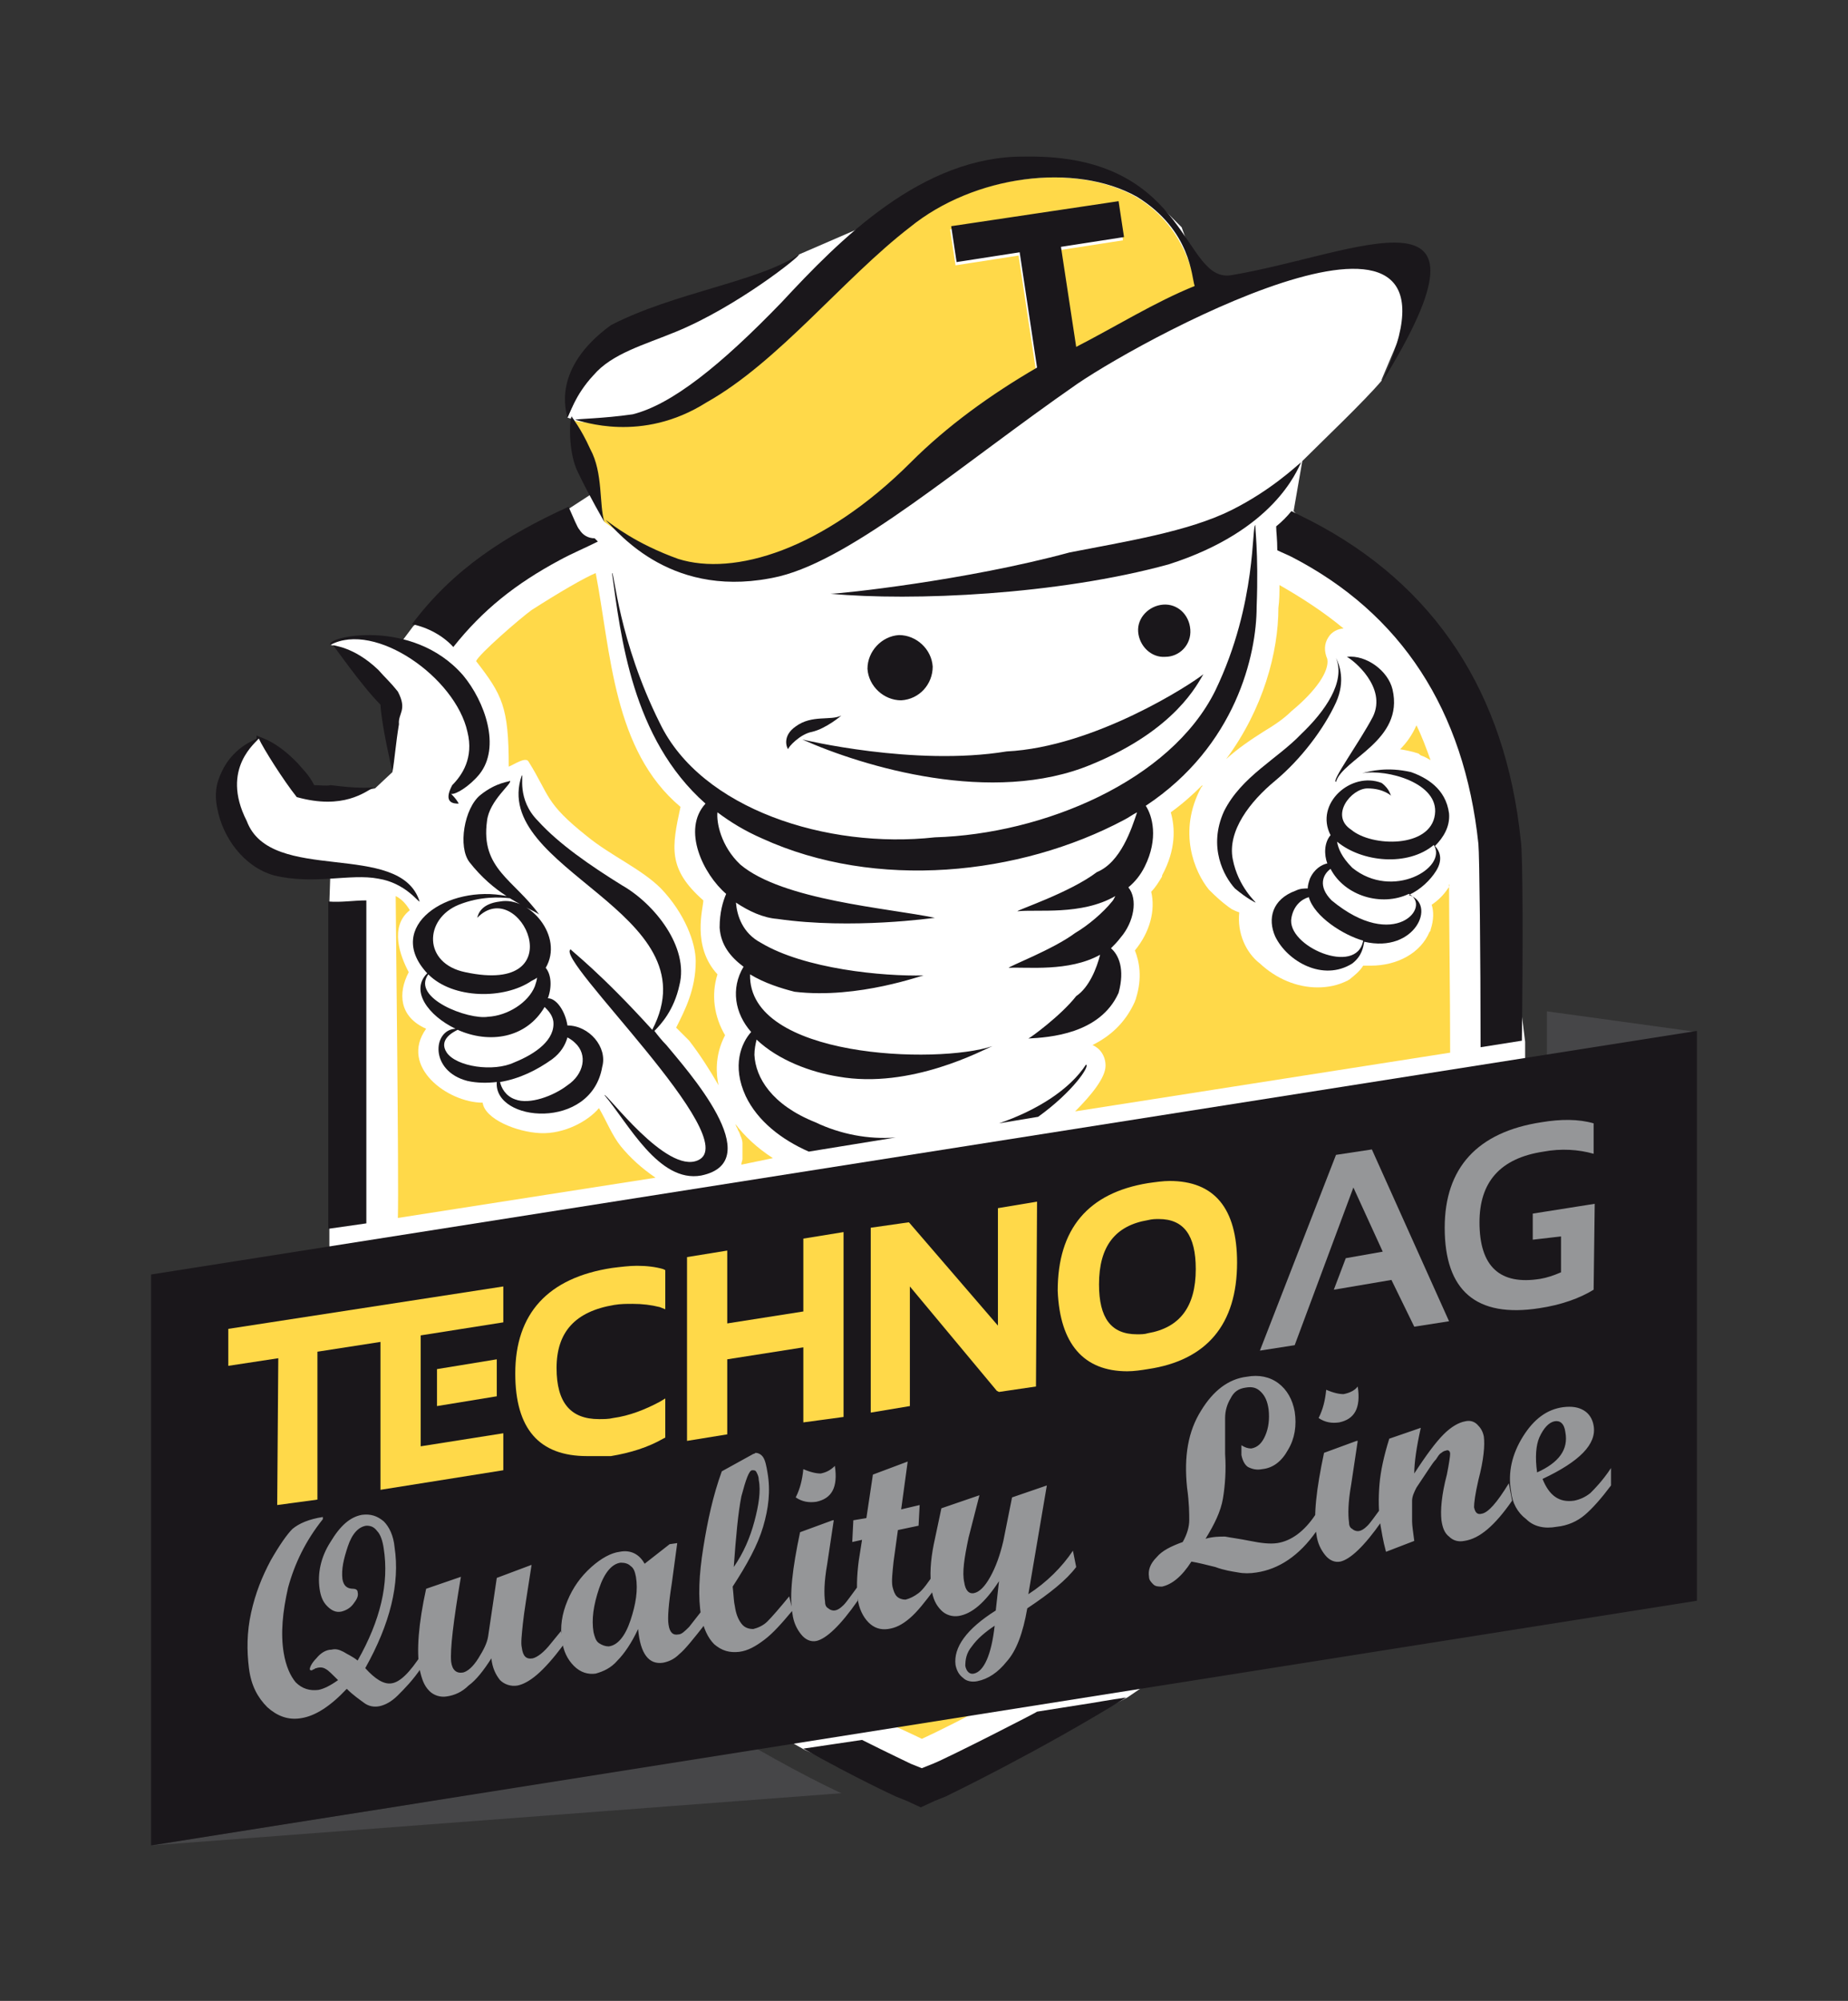 <?xml version="1.0" encoding="utf-8"?>
<!-- Generator: Adobe Illustrator 22.1.0, SVG Export Plug-In . SVG Version: 6.00 Build 0)  -->
<svg version="1.1" id="Ebene_1" xmlns="http://www.w3.org/2000/svg" xmlns:xlink="http://www.w3.org/1999/xlink" x="0px" y="0px"
	 width="170px" height="184px" viewBox="0 0 170 184" style="enable-background:new 0 0 170 184;" xml:space="preserve">
<rect x="0" y="0" width="170" height="184" fill="#333333" stroke="none"/>
<style type="text/css">
	.st0{fill-rule:evenodd;clip-rule:evenodd;fill:#FFFFFF;}
	.st1{fill-rule:evenodd;clip-rule:evenodd;fill:#FFD949;}
	.st2{fill-rule:evenodd;clip-rule:evenodd;fill:#464648;}
	.st3{fill:#1A171B;}
	.st4{fill:#959698;}
</style>
<path class="st0" d="M83.8,18.5l-3.6,2l-6.7,2.9L72.8,24l-8.4,3.6l-9,3.7l-3.2,7.1l0.6,0.2l1.5,6.9l-2,1.3l-7.6,4.5L38,57.6
	l-1.2,1.6L34,58.7l-1.7,0L30.8,59l-0.4,0.3l0.4,0.1l5.1,4.7l0.2,6.9l-1.6,1.5l-1.8,0.3L29.5,73l-3.5-3.3l-2.2-1.8l-1.5,1l-1.1,1.9
	l0,3l2.2,4l2.5,1.4l4.5,0.8L30.3,83l0.3,4.3l0,24.1l-0.3,1.3l0,1.9l17.6,27.2l2.7,2.7L72.4,160l1.6,0.9l10.8,4.9l18.9-9.7l2.5-1.7
	l13.7-12.3l12.7-11.1l7.7-28.9l0-6.3l-1.6-12.7l-0.5-10.7l-4.3-10.5l-5.6-7.4l-6.1-4l-3.2-3.5l0.8-4.6c1.8-1.8,5.8-5.6,7.3-7.4
	l0-0.1l1.1-2.6l2-4.9l-0.4-2.7l-2-1.6l-8.4,0.9l-8.4,3.2l-2.3-6.3l-2.1-2.1l-2.9-2.2l-6.8-2L90,15.5L83.8,18.5z"/>
<path class="st1" d="M84.8,159.9c0,0,2-0.9,5-2.5c-2.7,0.4-5.2,0.8-7.8,1.2C83.8,159.4,84.8,159.9,84.8,159.9"/>
<path class="st2" d="M69.6,160.8l-8.4,1.3l-8.3,1.4l-4.6,0.7l-5,0.8l-6.6,1.1l-10.9,1.7l-11.8,1.9l63.4-4.8
	C77.2,164.8,74.5,163.6,69.6,160.8"/>
<path class="st2" d="M142.3,93c0,1.3,0,2.8,0,4.1l13.8-2.2L142.3,93z"/>
<path class="st1" d="M104.5,18.1c-5.7-3.2-15-2-20.9,2.8c-6.1,4.7-12.1,12.4-18.7,16.1c-0.4,0.3-4.8,1.3-8.2,1.7
	c-1.6,0.2-3.2,0.2-3.8,0c-0.3-0.1-0.3-0.1-0.3-0.1c0,0,1.2,3.4,1.3,3.6c0.3,0.8,1.6,5.7,1.7,5.8c0.7,0.5,2.5,1.9,5.9,3.3
	c0.1,0,0.1,0.1,0.2,0.1c0.2,0.1,0.4,0.2,0.6,0.3c5.1,1.6,13.3-0.8,21.4-8.9c3.3-3.3,7.3-6.2,11.6-8.7l-1.6-10.6l-5.8,0.9l-0.5-3.3
	l15.4-2.3l0.5,3.3l-5.8,0.9l1.4,9.2c3.7-1.9,7.5-3.5,11.4-4.7C109.9,26.3,109.5,21.1,104.5,18.1"/>
<polygon class="st3" points="156.1,147.2 13.9,169.7 13.9,117.2 156.1,94.8 156.1,125.5 "/>
<path class="st1" d="M130.8,69.5c0.3,0.1,0.6,0.3,0.8,0.4c-0.4-1.1-0.8-2.2-1.3-3.2c-0.4,0.9-0.9,1.6-1.5,2.2
	c0.6,0.1,1.1,0.2,1.7,0.4C130.7,69.5,130.8,69.5,130.8,69.5"/>
<path class="st1" d="M118.8,65.4L118.8,65.4c2.3-1.9,3.5-3.7,3.3-4.8l0,0c-0.3-0.7-0.3-1.4,0.1-2c0.3-0.5,0.9-0.8,1.4-0.8
	c-1.8-1.5-3.8-2.8-5.9-4c0,0.7,0,1.4-0.1,2.1c0,4.1-1.4,9.3-4.8,13.9c1.1-1,2.3-1.8,3.4-2.5C117.2,66.7,118.1,66.1,118.8,65.4"/>
<path class="st1" d="M133.2,81.7c-0.4,0.6-0.9,1.1-1.5,1.5c0.2,0.6,0.2,1.4-0.1,2.3c0,0.1,0,0.1-0.1,0.2c-0.8,1.9-2.9,3.1-5.4,3.1
	c-0.2,0-0.4,0-0.7,0c-0.3,0.5-0.8,0.9-1.3,1.3c-0.1,0-0.1,0.1-0.2,0.1c-0.8,0.4-1.7,0.6-2.7,0.6c-1.9,0-3.8-0.8-5.3-2.2
	c-1.3-1-2.1-2.8-1.9-4.7c-0.3-0.1-0.5-0.2-0.7-0.3c-0.3-0.2-1-0.7-2-1.7l-0.1-0.1c-1.3-1.6-2.9-5.3-0.7-9.4l0.1-0.1l0-0.1
	c-0.9,0.9-1.8,1.7-2.9,2.5c0.4,1.4,0.5,3.4-0.8,5.8l0,0.1c-0.3,0.5-0.6,1-1,1.4c0.4,1.7-0.1,3.7-1.5,5.4c0.4,1,0.7,2.5,0.1,4.4
	c0,0.1-0.1,0.2-0.1,0.3c-0.9,2-2.3,3.2-3.9,4c0.7,0.3,1.2,1,1.2,1.9c0,1.1-1.3,2.7-2.8,4.2l34.5-5.4c0-5.6-0.1-11.8-0.1-15.5
	C133.4,81.4,133.3,81.6,133.2,81.7"/>
<path class="st3" d="M41.7,59.5c2.7-3.4,5.7-5.8,9.8-8c1.1-0.6,2.3-1.1,3.5-1.7l-0.3-0.3c-0.6,0-1.1-0.3-1.4-0.8
	c-0.2-0.2-0.5-1-1-2.1c-5.7,2.6-10.6,5.7-14.4,10.8C39.4,57.7,40.8,58.5,41.7,59.5 M33.7,112.5l0-29.7c-1.2,0-2.3,0.2-3.5,0.1
	l0,30.1L33.7,112.5z"/>
<path class="st3" d="M139.9,77.3c-1.4-13.6-7.9-23.5-19.3-29.4c-0.6-0.3-1.2-0.6-1.8-0.9c-0.4,0.5-0.9,1-1.4,1.4l0,0.1
	c0,0.4,0.1,1.1,0.1,2.1c0.4,0.2,0.9,0.4,1.3,0.6c10.1,5.2,15.9,14.1,17.2,26.4c0.1,1.1,0.2,10.4,0.2,18.7l3.8-0.6
	C140.1,87.5,140.1,78.5,139.9,77.3"/>
<path class="st3" d="M75,103.2c-4-1.6-5.5-4.1-5.6-6.2c0-0.5,0.1-1,0.2-1.4c2,1.9,5,3,7.5,3.4c6.7,1.2,13.4-2.5,14.2-2.8
	c-5.1,1.7-22.5,1.1-22.3-6.6c1.3,0.8,2.9,1.3,4.1,1.6C79,91.9,85,89.6,85,89.7c-3.8,0.1-11-0.6-15-3c-1.7-0.9-2.2-2.5-2.3-3.7
	c1.2,0.8,2.5,1.4,3.8,1.5c6.9,1,14.4-0.1,14.5-0.1c-4.3-0.9-14-1.6-17.9-4.9c-1.8-1.7-2.2-3.9-2.1-4.8c1.2,0.9,2.5,1.7,4.1,2.4
	c10.5,4.8,23.7,3.4,33.3-1.7c0.4-0.2,0.8-0.5,1.2-0.7c-0.5,1.5-1.5,4.6-3.7,5.5c-2.5,1.9-7.4,3.5-7.3,3.6c1.8-0.2,5.9,0.4,9-1.4
	c-0.1,0.2-0.2,0.4-0.3,0.5c-0.8,1-2.2,2.2-3.4,2.9c-2,1.5-6.2,3.1-6.1,3.2c1.7-0.1,5.5,0.4,8.4-1.2c-0.3,1.2-1,3-2.2,3.8
	c-1.4,1.8-4.3,3.9-4.4,3.9c1.9-0.1,6.6-0.4,8.3-4.2c0.6-2.2,0-3.5-0.7-4.1c0.3-0.3,0.6-0.6,0.9-1c1.2-1.4,1.6-3.5,0.7-4.6
	c0.6-0.5,1.1-1.1,1.5-1.9c1.3-2.6,0.7-4.7,0.1-5.6c8.3-5.5,10.2-13.9,10.2-18.3c0.2-5.1-0.2-7.5-0.1-7.5c-0.4-0.2,0.2,7.1-3.7,15.2
	c-4.1,8.3-15.8,13.2-25.8,13.5c-9.9,1.1-21.5-2.6-25.3-10.5c-3.8-7.6-4.2-14-4.4-13.8c0.8,5.7,1.8,15.2,8.6,21.2
	c-2.2,2.4-0.2,6.5,1.9,8.3c-0.3,0.7-0.6,1.7-0.6,3.1c0.1,1.6,1,2.7,2.2,3.6c-1.2,2-0.8,4.3,0.7,6c-0.9,1-1.8,3.1-0.5,5.9
	c1.1,2.3,3.3,4,5.8,5.1l8-1.3C79.9,104.8,77.3,104.3,75,103.2"/>
<path class="st3" d="M98.4,50.8c-9.6,2.6-21.1,3.8-22,3.8c7.5,0.7,20.9,0.1,31.1-2.7c9.7-3.1,11.8-8.6,12.2-9.4
	c-0.5,0.4-2.8,2.6-6.4,4.4C109.3,48.9,103.5,49.8,98.4,50.8"/>
<path class="st3" d="M109.5,57.9c-0.1-1.4-1.2-2.4-2.5-2.3c-1.3,0.1-2.4,1.2-2.3,2.5c0.1,1.3,1.2,2.4,2.5,2.3
	C108.5,60.4,109.6,59.3,109.5,57.9"/>
<path class="st3" d="M54.6,34.5c1.7-2,4.7-2.8,7.6-4c5.6-2.3,11.5-7,11.3-7.1c-3.7,2.5-11.5,3.5-17.3,6.5c-5.5,4-4.1,8-4,8.5
	C52.3,38.3,52.9,36.3,54.6,34.5"/>
<path class="st3" d="M58.2,38.1c3.6-0.9,8.1-4.5,13.7-10.3c5.3-5.7,12.9-13.5,22.4-13.4c0.3,0,0.6,0,0.9,0
	c14.3,0.2,13.6,11.7,18.1,10.9c11.4-1.9,25.7-9.3,13.8,9.9c0,0,0,0,0,0l0,0c9.8-21.1-21.1-4.6-28,0.1c-10.8,7.5-20.5,16-27.4,17.7
	c-9.8,2.3-14.8-4-16-5.2c0.7,0.5,2.8,2.2,6.7,3.6c5.1,1.6,13.3-0.8,21.4-8.9c3.3-3.3,7.3-6.2,11.6-8.7l-1.6-10.6l-5.8,0.9l-0.5-3.3
	l15.4-2.3l0.5,3.3l-5.8,0.9l1.4,9.2c3.7-1.9,7.2-4.1,10.9-5.6c-0.3-0.8-0.3-5.1-5.3-8.2c-5.7-3.2-15-2-20.9,2.8
	c-6.1,4.7-12.1,12.4-18.7,16.1c-6,3.8-11.5,1.7-12.1,1.6C53.2,38.5,55.4,38.5,58.2,38.1"/>
<path class="st3" d="M85.8,61.3c-0.1-1.6-1.5-2.9-3.1-2.9c-1.6,0.1-2.9,1.5-2.9,3.1c0.1,1.6,1.5,2.9,3.1,2.9
	C84.6,64.3,85.8,62.9,85.8,61.3"/>
<path class="st3" d="M100.4,70.3c7.8-3.2,9.8-7.5,10.3-8.3c-1.1,0.9-10,6.7-18.1,7.1c-8.5,1.4-18.8-1.1-18.8-1.1
	C79.4,70.5,91.3,74.1,100.4,70.3"/>
<path class="st3" d="M72.5,68.9c0-0.2,1.1-1.4,2.2-1.6c1.3-0.3,2.7-1.5,2.7-1.5c-1,0.5-2.7-0.1-4.2,1C71.9,67.7,72.4,68.8,72.5,68.9
	"/>
<path class="st3" d="M99.9,97.9c-1.5,2.3-4.5,4.2-8,5.4l3.6-0.6C98.7,100.4,100.3,98,99.9,97.9"/>
<path class="st3" d="M36.1,71c0.2-1.1,0.3-2.6,0.6-4.4c-0.1-1,0.8-1.3-0.1-3c-0.8-1-1.1-1.2-1.8-2c-2.3-2.2-4.2-2.2-4.2-2.3
	c0-0.1,2.6,3.7,4.4,5.5C35.1,66.7,36,70.5,36.1,71"/>
<path class="st3" d="M43,67.3c0.6,2.4-0.5,4-1.4,4.9c-0.9,1.7,0.2,1.7,0.6,1.7c-0.1-0.2-0.3-0.5-0.7-0.9c0.4,0.1,1.7-0.7,2.6-1.8
	c2-2.5,0.5-6.7-1.5-9.1c-4.7-5.4-12.8-3.5-12.2-2.8C34.5,57.1,41.9,62.3,43,67.3"/>
<path class="st3" d="M22.7,75.5c-2.5-4.9,1-7.3,1.1-7.6c0.4,0.9,2.3,3.9,3.5,5.4c4.3,1.2,6.3-0.5,7.1-0.9c-1.1,0.1-2.4,0-4-0.2
	c-0.3,0.1-1,0-1.5,0c-0.5-1-1.1-1.5-1.5-2c-2.3-2.4-3.8-2.4-3.8-2.6c0,0,0,0.1,0,0.3l0,0c0.2,0.1-2.4,0.6-3.5,3.8
	c-0.3,0.8-0.3,1.8-0.1,2.7c0.5,2.6,2.4,5.3,5.2,6.1c3.7,0.9,7-0.2,9.6,0.3c2.5,0.4,3.7,2.2,3.8,2.1C36.8,77.2,24.9,81.4,22.7,75.5"
	/>
<path class="st1" d="M62.2,94.5C63,92.9,64,91,64,88.4c0-1.7-1-4.4-3.2-6.7c-1.8-1.8-4.6-3-6.8-4.8c-3.9-3.1-3.4-3.7-5.4-6.9
	c-0.3-0.4-1.3,0.3-1.8,0.5c0-5.5-0.6-6.6-3-9.7c0.2-0.6,4-3.9,5.1-4.7c2.5-1.6,4.9-3,5.9-3.4c1.4,7.3,1.6,16.3,7.8,21.5
	c-0.8,3.7-1.2,5.7,2.1,8.6c0,0.7-1.1,4.2,1.3,6.8c-0.6,1.9-0.3,3.9,0.7,5.6c-1,1.9-0.8,3.7-0.6,4.6l0,0c-0.8-1.4-1.7-2.8-2.7-4.1
	L62.2,94.5z"/>
<path class="st1" d="M60.3,108.3c-1.3-0.9-2.3-1.8-3.2-2.9c-0.8-1-1.3-2.3-2-3.5c-1,1.2-3.2,2.4-5.4,2.3c-2.2-0.1-5.1-1.3-5.3-2.8
	c-3.2,0-7.7-3.3-5.2-6.8c-2.5-1.1-2.6-3.3-1.6-5.2c-0.8-1.5-1.8-4.2,0.1-5.7c-0.3-0.5-0.7-1-1.3-1.3c0,0.8,0.3,26.4,0.2,29.6
	L60.3,108.3z"/>
<path class="st3" d="M122.9,71.9c0.6-2.1,6.3-3.8,5.2-8.5c-0.4-1.7-2.4-3.2-4.2-3c0.6,0.3,3.7,2.8,2.4,5.5
	C125.1,68.2,122.4,71.9,122.9,71.9"/>
<path class="st3" d="M124.4,79.8c-1-1-1.3-1.8-1.4-2.4c2.3,1.9,6.5,2.3,8.9,0.3C133.2,79.8,128.1,82.8,124.4,79.8 M122.5,82.8
	c-1.3-1.3-0.8-2.4-0.1-2.9c1.3,2.5,4.7,3.5,7.2,2.3C131.8,83.3,128.3,87.6,122.5,82.8 M118.8,84.4c0.2-1.1,0.9-1.7,1.6-1.9
	c0.5,1.8,3.2,3.5,5,4C124.8,89.8,118.3,87,118.8,84.4 M133.3,74.8c-0.3-2.3-2.1-3.3-3.5-3.8c-2.2-0.5-3.7-0.1-4.5,0.1
	c2.3-0.4,7.1,0.9,6.7,3.8c-0.4,3.1-5.8,3-7.7,1.4c-2-1.3,0-3.8,1.5-3.8c1.5,0,2.2,0.7,2.2,0.7c-0.1,0-0.1-0.6-0.9-1.2
	c-2.8-1.1-6.2,1.9-4.7,4.8c-0.6,0.7-0.6,1.8-0.3,2.6c-0.5,0.1-1.2,0.5-1.6,1.4c-0.1,0.3-0.2,0.6-0.2,0.9c-0.3,0-0.7,0-1.1,0.2
	c-2.2,0.8-2.6,2.6-1.9,4.2c1.1,2.3,4.4,4.2,7.1,2.5c0.9-0.7,1-1.5,1.1-2c4.7,1.1,6.7-3.5,4.1-4.3c1.1-0.5,2-1.4,2.5-2.2
	c0.7-1.1,0.3-1.9-0.1-2.3C132.8,77,133.4,76,133.3,74.8"/>
<path class="st3" d="M117.3,71.8c2.4-2,4.5-4.8,5.6-7.2c0.9-2,0.3-3.5,0-4.1c0.9,2.2-1,4.9-3.2,7c-2.2,2.3-5.5,3.9-7.1,7.1
	c-1.5,3.3,0,6,1,7.1c1.2,1,1.9,1.3,1.9,1.3c0.1,0-1.6-1.4-2.1-4C112.9,76.4,115,73.7,117.3,71.8"/>
<path class="st3" d="M47.4,101.1c-0.9-0.3-1.3-1.1-1.4-1.6c1.8-0.3,3.4-1.1,4.8-2.1c0.8-0.6,1.2-1.3,1.4-2c0.2,0.1,0.5,0.3,0.7,0.5
	c1.2,1.1,0.8,2.9-0.7,3.9C50.9,100.8,48.7,101.6,47.4,101.1 M41.1,96.8c-0.8-1.2,0.6-1.9,1-2.1c2.9,1.3,6.3,0.8,8-2.1
	c0.3,0.3,0.7,0.7,0.8,1.3c0.2,1.7-1.6,3-3.6,3.8C45.4,98.6,42,98.1,41.1,96.8 M44.9,93.5c-1.8,0.3-7.1-1.7-5.5-3.9
	c2.3,2.3,7,2.3,9.5,0.6c0.2-0.1,0.4-0.2,0.5-0.3c0,0.2-0.1,0.5-0.2,0.8C48.6,92.2,46.7,93.4,44.9,93.5 M52.2,94.3
	c-0.2-1.3-1-2.5-1.8-2.5c0.4-1.1,0.3-2.2-0.2-2.8c1.7-2.9-1.5-6.6-4.2-6.1c-1.7,0.2-2,1.1-2.1,1.5c3.9-4,9.1,7.2-1.1,5
	c-3.9-0.8-3.8-4.9-0.6-6.2c2-0.8,3.8-0.7,4.7-0.6c1.3,0.8,2.3,1.2,2.7,1.5c-2.3-3.2-5.4-4.2-4.8-8.6c0.2-1.9,2.4-3.5,2.1-3.7
	c0,0.1-1.2,0.1-2.7,1.3c-1.5,1.2-2.1,4.8-1,6.2c1.1,1.4,2.3,2.4,3.4,3.1c-5.4-1.1-11.3,2.8-7.3,7.1c-1.6,1.6,0.1,3.9,2.6,5.1
	c-2.1,0.1-2.4,3.9,1.1,4.8c0.9,0.2,1.8,0.2,2.7,0.1c-0.3,3.7,8.7,4.5,9.7-1.4C55.9,96.3,54.2,94.3,52.2,94.3"/>
<path class="st3" d="M61.3,96.1c-0.4-0.4-0.8-0.9-1.1-1.3c0.6-0.6,1.8-1.9,2.3-4.2c0.9-3.5-2.3-7.5-5.3-9.2
	c-2.9-1.8-5.8-3.8-7.7-5.9c-2-2-1.3-4.3-1.5-4.2C45,80,65.7,83.8,60,94.7c-4.8-5.3-7.5-7.3-7.5-7.4c-1.6,0.8,16.1,17.5,11.7,19.4
	c-2.9,1.3-8.4-6.2-8.6-6c2.2,2.6,5,8.1,8.9,7.4C70.8,106.8,63.1,98.3,61.3,96.1"/>
<path class="st1" d="M68.2,107.1c0-0.2,0.1-0.4,0.1-0.5c0-0.1,0-0.1,0-0.2v-1.1c0-0.1,0-0.1,0-0.2c0-0.2-0.1-0.5-0.2-0.7
	c0-0.1-0.1-0.2-0.1-0.3c-0.1-0.1-0.1-0.2-0.2-0.4c-0.1-0.1-0.1-0.3-0.2-0.4c0.9,1.2,2.1,2.3,3.5,3.2L68.2,107.1z"/>
<path class="st4" d="M141.4,135.4c2-0.9,2.9-2.1,2.6-3.7c-0.1-0.8-0.5-1.1-1-1c-0.5,0.1-1,0.6-1.4,1.5
	C141.3,132.9,141.2,134,141.4,135.4 M148.2,136.6c-0.9,1.2-1.7,2.1-2.4,2.7c-0.7,0.6-1.6,1-2.6,1.1c-1.1,0.2-2.1,0-2.8-0.7
	c-0.8-0.6-1.3-1.5-1.4-2.6c-0.3-1.7,0.1-3.4,1.1-5c1-1.6,2.2-2.5,3.7-2.7c0.8-0.1,1.4,0,1.9,0.3c0.5,0.3,0.8,0.8,0.9,1.4
	c0.3,1.7-1.3,3.3-4.7,4.9c0.6,1.5,1.5,2.2,2.9,2c0.5-0.1,1-0.3,1.5-0.7c0.4-0.4,1.1-1.1,1.9-2.3L148.2,136.6z M139.1,138
	c-1.6,2.3-3,3.5-4.4,3.7c-0.5,0.1-1,0-1.4-0.4c-0.4-0.3-0.6-0.8-0.7-1.5c-0.1-0.9,0-2.3,0.5-4.2c0.2-1,0.3-1.7,0.3-1.9
	c0-0.3-0.2-0.4-0.4-0.3c-0.1,0-0.3,0.1-0.4,0.2c-0.2,0.1-0.3,0.3-0.5,0.6c-0.2,0.2-0.4,0.5-0.6,0.8c-0.2,0.3-0.4,0.6-0.6,0.9
	l-0.6,0.9c-0.2,0.4-0.4,0.8-0.4,1.2c0,0.7,0,1.4,0,1.9c0,0.4,0.1,1,0.2,1.8l-2.6,1c-0.3-1.1-0.4-1.9-0.5-2.4
	c-0.2-1.3-0.2-2.6-0.1-3.8c0.1-1.2,0.4-2.6,0.9-4.2l2.9-1c-0.4,1.8-0.6,3.2-0.6,4.2c1.1-1.7,2-2.9,2.7-3.6c0.7-0.7,1.4-1.1,2-1.2
	c0.4-0.1,0.8,0,1.1,0.3c0.3,0.3,0.5,0.6,0.6,1.1c0.1,0.8,0,2.1-0.5,4c-0.3,1.3-0.4,2.1-0.4,2.5c0.1,0.5,0.3,0.7,0.7,0.6
	c0.6-0.1,1.4-1,2.5-2.8L139.1,138z M127.1,139.9c-1.6,2.3-2.9,3.5-3.8,3.7c-0.5,0.1-1-0.1-1.4-0.6c-0.4-0.5-0.7-1.1-0.8-1.9
	c-0.3-1.7,0-4.2,0.7-7.5l3-1.1l0.1,0l-0.6,4c-0.3,1.7-0.3,2.8-0.2,3.5c0,0.3,0.1,0.5,0.3,0.6c0.1,0.1,0.3,0.2,0.5,0.2
	c0.3,0,0.6-0.2,0.9-0.5c0.3-0.3,0.7-0.9,1.3-1.7L127.1,139.9z M124.9,127.5c0.3,2-0.3,3-1.7,3.3c-0.7,0.1-1.3,0-1.9-0.4
	c0.4-0.8,0.6-1.6,0.7-2.6c0.7,0.3,1.2,0.4,1.6,0.4C124.1,128.1,124.6,127.9,124.9,127.5 M121.1,140.8c-1.6,2.3-3.5,3.5-5.5,3.8
	c-0.6,0.1-1.2,0.1-1.7,0c-0.6-0.1-1.3-0.2-2.1-0.5c-0.8-0.2-1.6-0.4-2.2-0.5c-0.9,1.4-1.8,2.1-2.7,2.3c-0.3,0-0.6,0-0.8-0.2
	c-0.2-0.2-0.4-0.4-0.4-0.7c-0.1-0.6,0.1-1.2,0.7-1.8c0.5-0.6,1.3-1,2.4-1.4c0.4-0.7,0.6-1.4,0.6-2c0-0.6,0-1.6-0.2-3
	c-0.3-2.9,0.1-5.2,1.3-7.1c1.1-1.8,2.5-2.9,4.2-3.1c1.1-0.2,2.1,0,2.9,0.6c0.8,0.6,1.3,1.5,1.5,2.6c0.2,1.3,0,2.5-0.6,3.5
	c-0.6,1.1-1.4,1.7-2.4,1.8c-0.5,0.1-0.9,0-1.3-0.2c-0.3-0.2-0.5-0.6-0.6-1.1c0-0.3,0-0.6,0-0.9c0.3,0.2,0.6,0.3,0.9,0.3
	c0.6-0.1,1-0.5,1.3-1.2c0.3-0.7,0.4-1.5,0.3-2.4c-0.1-0.7-0.3-1.2-0.7-1.6c-0.4-0.4-0.8-0.5-1.4-0.4c-0.7,0.1-1.1,0.4-1.4,1
	c-0.3,0.5-0.5,1.1-0.5,1.8c0,0.7,0,1.8,0,3.3c0.1,1.5,0,2.9-0.2,4.1c-0.2,1.2-0.8,2.4-1.6,3.7c0.7-0.2,1.3-0.2,1.8-0.2
	c0.5,0.1,1.3,0.2,2.3,0.4c1,0.2,1.8,0.3,2.5,0.2c1.3-0.2,2.5-1.1,3.5-2.6L121.1,140.8z M91.5,149.5c-0.9,0.6-1.6,1.2-2.1,1.9
	c-0.5,0.6-0.6,1.2-0.6,1.8c0.1,0.5,0.4,0.8,0.8,0.7C90.5,153.7,91.2,152.2,91.5,149.5 M99,144.1c-0.9,1.2-2.4,2.4-4.5,3.8
	c-0.4,2.3-1,3.9-1.9,4.9c-0.8,1-1.7,1.6-2.7,1.8c-0.5,0.1-1,0-1.3-0.3c-0.4-0.3-0.6-0.7-0.7-1.2c-0.2-1.6,1-3.3,3.7-5l0.3-2.7
	c-1.3,2-2.5,3-3.7,3.2c-0.6,0.1-1.2-0.1-1.6-0.5c-0.5-0.5-0.8-1.1-0.9-2c-0.2-1.2-0.1-2.6,0.2-4.1l0.7-3.3l3.5-1.2l-1,3.9
	c-0.4,1.9-0.6,3.2-0.4,4.1c0.1,0.7,0.4,1.1,0.9,1c0.5-0.1,1-0.6,1.5-1.5c0.5-0.9,0.9-2,1.2-3.3l0.8-4l3.2-1.1l-1.7,10
	c1.7-1.1,3.1-2.5,4.1-4L99,144.1z M86,146.1c-0.9,1.2-1.6,2.1-2.3,2.7c-0.7,0.6-1.3,0.9-2,1c-0.7,0.1-1.3-0.1-1.8-0.6
	c-0.5-0.5-0.9-1.3-1-2.2c-0.1-0.8-0.1-2,0.1-3.5l0.3-1.9l-0.9,0.2l0.1-2l1.2-0.2l0.6-4l3.2-1.2l-0.6,4.4l1.7-0.4l-0.1,1.9l-1.9,0.4
	l-0.4,2.9c-0.1,1-0.2,1.8-0.1,2.3c0.1,0.4,0.2,0.7,0.4,0.9c0.2,0.2,0.5,0.3,0.8,0.3c0.4-0.1,0.8-0.3,1.2-0.6c0.4-0.3,0.9-1,1.5-1.9
	L86,146.1z M78.9,147.2c-1.6,2.3-2.9,3.5-3.8,3.7c-0.5,0.1-1-0.1-1.4-0.6c-0.4-0.5-0.7-1.1-0.8-1.9c-0.3-1.7,0-4.2,0.7-7.5l3-1.1
	l0.1,0l-0.6,4c-0.3,1.7-0.3,2.8-0.2,3.5c0,0.3,0.1,0.5,0.3,0.6c0.1,0.1,0.3,0.2,0.5,0.2c0.3,0,0.6-0.2,0.9-0.5
	c0.3-0.3,0.7-0.9,1.3-1.7L78.9,147.2z M76.8,134.8c0.3,2-0.3,3-1.7,3.3c-0.7,0.1-1.3,0-1.9-0.4c0.4-0.8,0.6-1.6,0.7-2.6
	c0.7,0.3,1.2,0.4,1.6,0.4C76,135.4,76.4,135.2,76.8,134.8 M67.5,144.1c0.9-1.3,1.5-2.7,1.9-4.2c0.4-1.5,0.6-2.8,0.4-3.8
	c0-0.3-0.1-0.5-0.2-0.7c-0.1-0.2-0.2-0.2-0.4-0.2c-0.3,0-0.6,0.9-1,2.4C67.9,139.1,67.7,141.3,67.5,144.1 M72.9,148.1
	c-1,1.2-1.8,2.1-2.6,2.7c-0.8,0.6-1.5,1-2.3,1.1c-0.9,0.1-1.6-0.1-2.3-0.7c-0.6-0.6-1-1.5-1.2-2.6c-0.3-1.7-0.2-3.8,0.2-6.3
	c0.4-2.5,0.9-4.8,1.7-7l2.9-1.6c0.1,0,0.2-0.1,0.2-0.1c0.2,0,0.5,0.1,0.7,0.4c0.2,0.3,0.3,0.8,0.4,1.4c0.3,1.7,0.1,3.3-0.4,5
	c-0.5,1.7-1.5,3.5-2.8,5.5c0.1,0.9,0.1,1.4,0.2,1.8c0.1,0.7,0.3,1.2,0.6,1.6c0.3,0.4,0.7,0.5,1.1,0.5c0.4-0.1,0.9-0.3,1.3-0.7
	c0.4-0.4,1.1-1.2,2-2.3L72.9,148.1z M56,151.4c0.8-0.1,1.5-0.9,2-2.4c0.5-1.5,0.7-2.8,0.5-4c-0.1-0.5-0.2-0.8-0.5-1
	c-0.2-0.2-0.5-0.3-0.9-0.3c-0.8,0.1-1.5,0.9-2,2.4c-0.5,1.5-0.7,2.8-0.5,4c0.1,0.4,0.2,0.8,0.5,1C55.4,151.3,55.7,151.4,56,151.4
	 M64.9,149.3c-1.1,1.4-1.9,2.4-2.4,2.8c-0.5,0.5-1,0.7-1.5,0.8c-1.3,0.2-2.1-0.8-2.3-3.1c-0.6,1.3-1.3,2.3-1.9,2.9
	c-0.6,0.7-1.3,1-2,1.2c-0.7,0.1-1.4-0.1-2-0.7c-0.6-0.6-1-1.4-1.1-2.4c-0.2-1.2,0-2.4,0.5-3.6c0.5-1.2,1.2-2.2,2.2-3.1
	c0.9-0.8,1.8-1.3,2.6-1.4c1-0.2,1.8,0.2,2.3,1.1l2.3-1.8l0.7-0.1l-0.5,3.7c-0.3,1.9-0.4,3.2-0.3,3.8c0.1,0.7,0.4,1,0.9,0.9
	c0.3,0,0.6-0.3,1-0.7c0.3-0.4,0.8-1,1.4-1.8L64.9,149.3z M51.8,151.3c-0.9,1.2-1.7,2.1-2.4,2.7c-0.7,0.6-1.3,0.9-1.8,1
	c-0.6,0.1-1.2-0.1-1.6-0.5c-0.4-0.5-0.7-1.1-0.8-2c-0.7,1.1-1.4,2-2.1,2.5c-0.6,0.6-1.3,0.9-2,1c-0.6,0.1-1.2-0.1-1.6-0.5
	c-0.5-0.5-0.7-1.1-0.9-2c-0.3-1.7-0.1-4.2,0.6-7.4l3.2-1.1c-0.7,4.1-1,6.7-0.9,7.8c0.1,0.8,0.5,1.1,1.1,1c0.4-0.1,0.9-0.5,1.4-1.3
	c0.5-0.8,0.8-1.4,0.9-2l0.8-5.4l3.2-1.2c-0.4,2.6-0.7,4.4-0.8,5.4c-0.1,1-0.2,1.8-0.1,2.2c0.1,0.8,0.4,1.1,1,1
	c0.4-0.1,1-0.5,1.7-1.4l0.9-1.1L51.8,151.3z M38.8,153.3c-0.8,1.2-1.6,2-2.2,2.6c-0.6,0.6-1.2,0.9-1.7,1c-0.5,0.1-1,0-1.4-0.3
	c-0.4-0.3-1-0.7-1.6-1.3c-1.5,1.6-2.9,2.5-4.2,2.7c-1.2,0.2-2.2-0.2-3.1-1c-0.9-0.9-1.5-2-1.7-3.6c-0.2-1.6-0.2-3.3,0.2-5.1
	c0.4-1.8,1-3.3,1.8-4.8c0.8-1.4,1.5-2.4,2-2.9c0.6-0.5,1.5-0.9,2.8-1.1l0,0.2c-1.6,2-2.6,4.1-3.2,6.3c-0.5,2.2-0.7,4.2-0.4,6
	c0.2,1.2,0.6,2.1,1.1,2.7c0.6,0.6,1.3,0.8,2.1,0.7c0.5-0.1,1.1-0.4,1.8-0.9c-0.5-0.5-0.9-0.9-1.1-1c-0.3-0.2-0.6-0.2-0.9-0.1
	c0,0-0.1,0-0.2,0.1c-0.1,0-0.2,0.1-0.2,0.1c-0.1,0-0.2,0-0.2-0.1c0-0.2,0.2-0.6,0.6-1c0.4-0.5,0.9-0.8,1.4-0.8
	c0.4-0.1,0.7,0,1.1,0.2c0.3,0.2,0.8,0.4,1.3,0.8c2.1-3.7,2.9-7.1,2.4-10.3c-0.1-0.7-0.3-1.3-0.6-1.6c-0.3-0.4-0.6-0.5-1-0.5
	c-0.7,0.1-1.3,0.7-1.7,1.9c-0.4,1.2-0.6,2.1-0.5,3c0.1,0.6,0.4,0.9,1,0.9c0.2,0,0.4,0.1,0.4,0.3c0.1,0.4-0.1,0.7-0.4,1.1
	c-0.3,0.4-0.7,0.6-1.1,0.7c-0.5,0.1-0.9-0.1-1.3-0.5c-0.4-0.4-0.6-0.9-0.7-1.6c-0.2-1.4,0.1-2.9,1-4.3c0.9-1.5,1.8-2.3,2.9-2.5
	c0.8-0.1,1.4,0.1,2,0.6c0.5,0.5,0.9,1.3,1,2.4c0.5,3.3-0.4,7-2.7,11.1c0.9,1,1.7,1.5,2.4,1.4c0.8-0.1,1.7-1,2.8-2.7L38.8,153.3z"/>
<path class="st1" d="M106.6,112.1c-0.3,0-0.6,0-1,0.1c-3,0.5-4.5,2.4-4.5,5.9c0,3.1,1.1,4.6,3.5,4.6c0.3,0,0.7,0,1-0.1
	c2.9-0.5,4.4-2.4,4.4-5.9C110,113.6,108.9,112.1,106.6,112.1 M103.7,126.1c-4,0-6.2-2.5-6.4-7.4c0-5.7,2.8-9,8.3-9.9
	c0.7-0.1,1.4-0.2,2-0.2c4.1,0,6.2,2.5,6.2,7.5c0,5.7-2.8,9-8.2,9.8C105,126,104.3,126.1,103.7,126.1"/>
<polygon class="st1" points="80.1,129.9 80.1,112.9 83.6,112.4 83.7,112.5 91.8,121.9 91.8,111.1 95.4,110.5 95.3,127.5 91.9,128 
	91.7,127.9 83.7,118.3 83.7,129.3 "/>
<polygon class="st1" points="63.2,132.5 63.2,115.6 66.9,115 66.9,121.7 73.9,120.6 73.9,113.9 77.6,113.3 77.6,130.3 73.9,130.8 
	73.9,123.9 66.9,125 66.9,131.9 "/>
<path class="st1" d="M54,133.9c-4.4,0-6.6-2.5-6.6-7.6c0-5.5,3-8.8,8.9-9.7c0.8-0.1,1.6-0.2,2.3-0.2c0.9,0,1.7,0.1,2.4,0.3l0.2,0.1
	l0,3.6l-0.5-0.2c-0.8-0.2-1.6-0.3-2.5-0.3c-0.6,0-1.1,0-1.7,0.1c-3.6,0.6-5.3,2.5-5.3,5.8c0,3.2,1.3,4.7,3.9,4.7
	c0.4,0,0.9,0,1.3-0.1c1.5-0.2,3-0.8,4.3-1.5l0.5-0.3l0,3.6l-0.2,0.1c-1.4,0.8-3,1.3-4.8,1.6C55.4,133.9,54.7,133.9,54,133.9"/>
<polygon class="st1" points="40.2,129.3 40.2,125.9 45.7,125 45.7,128.4 "/>
<polygon class="st1" points="25.5,138.4 25.6,124.9 21,125.6 21,122.2 46.3,118.3 46.3,121.6 38.7,122.8 38.7,123.7 38.7,132.1 
	38.7,133 46.3,131.8 46.3,135.2 35,137 35,123.4 29.2,124.3 29.2,137.9 "/>
<polygon class="st4" points="115.9,124.2 122.9,106.2 126.2,105.7 133.3,121.5 130.1,122 128,117.7 122.7,118.6 123.8,115.7 
	127.2,115.1 124.5,109.2 119.1,123.7 "/>
<path class="st4" d="M146.6,118.6c-1.3,0.8-3,1.4-5,1.7c-5.8,0.9-8.7-1.6-8.7-7.4c0-5.5,3-8.8,8.9-9.7c1.8-0.3,3.4-0.3,4.8,0.1
	l0,2.8c-1.4-0.4-3-0.5-4.6-0.2c-4,0.6-5.9,2.8-5.9,6.5c0,4.1,1.9,5.8,5.6,5.2c0.6-0.1,1.2-0.3,1.9-0.6l0-3.3L141,114l0-2.4l5.7-0.9
	L146.6,118.6z"/>
<path class="st3" d="M53.2,43.5c1,2.1,2.4,4.5,2.4,4.5c-0.5-1.6-0.1-4.5-1.3-6.7c-0.9-2-1.7-2.9-1.7-3
	C52.4,38.3,52.2,41.6,53.2,43.5"/>
<path class="st3" d="M85.8,162.2l-1,0.4l-1-0.4c-0.2-0.1-1.9-0.9-4.5-2.2l-2.7,0.4l-2.7,0.4c4.8,2.7,8.3,4.3,8.5,4.4l1,0.4l1.3,0.6
	l1.3-0.6l1-0.4c0.4-0.2,8.5-4.1,16.6-9.1c-1.5,0.2-3,0.5-4.4,0.7c-1.3,0.2-2.5,0.4-3.8,0.6C95.5,157.4,87.3,161.6,85.8,162.2"/>
</svg>
